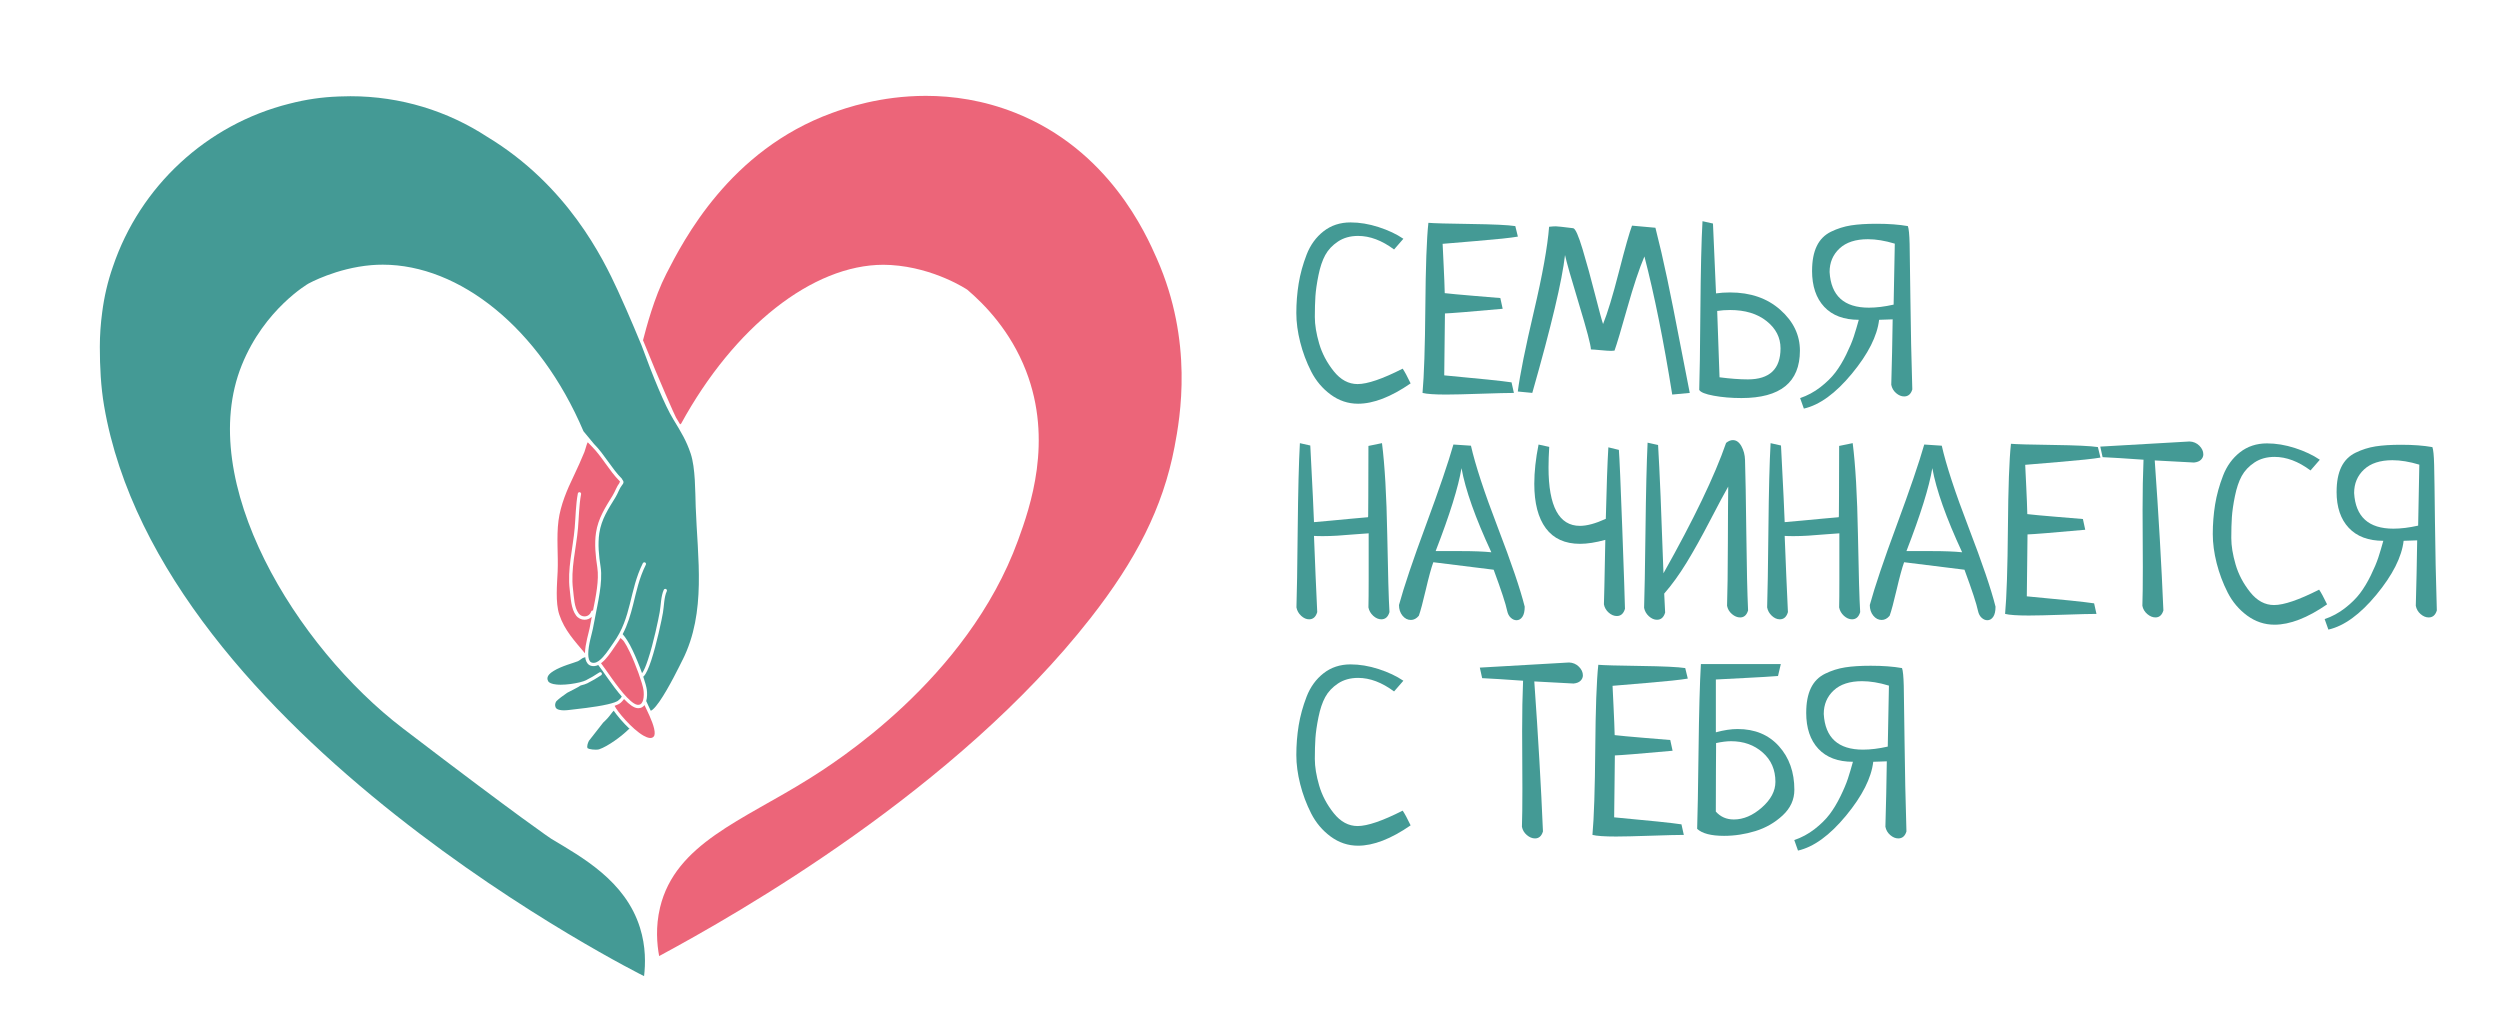 <?xml version="1.0" encoding="UTF-8"?> <svg xmlns="http://www.w3.org/2000/svg" width="180" height="74" viewBox="0 0 180 74" fill="none"><path d="M101.045 17.189L100.373 17.962C99.497 17.311 98.635 16.986 97.783 16.986C97.222 16.986 96.739 17.121 96.335 17.39C95.931 17.659 95.626 17.984 95.418 18.366C95.209 18.748 95.049 19.23 94.93 19.814C94.811 20.397 94.74 20.901 94.71 21.327C94.683 21.753 94.668 22.252 94.668 22.824C94.668 23.396 94.773 24.021 94.979 24.734C95.186 25.447 95.537 26.11 96.03 26.728C96.524 27.346 97.096 27.653 97.746 27.653C98.454 27.653 99.536 27.284 100.992 26.543C101.139 26.757 101.329 27.11 101.565 27.604C100.152 28.579 98.889 29.068 97.779 29.068C97.061 29.068 96.405 28.848 95.811 28.411C95.217 27.975 94.749 27.419 94.405 26.746C94.063 26.074 93.8 25.37 93.614 24.635C93.429 23.901 93.336 23.202 93.336 22.541C93.336 21.811 93.393 21.102 93.504 20.413C93.616 19.724 93.808 19.031 94.076 18.335C94.345 17.64 94.752 17.079 95.295 16.653C95.84 16.227 96.487 16.014 97.238 16.014C97.889 16.014 98.561 16.125 99.258 16.35C99.952 16.575 100.548 16.854 101.042 17.191L101.045 17.189Z" fill="#449A95"></path><path d="M108.832 27.534L109 28.291C108.563 28.291 107.77 28.311 106.62 28.349C105.471 28.388 104.637 28.408 104.122 28.408C103.292 28.408 102.725 28.368 102.422 28.291C102.533 27.057 102.601 24.994 102.625 22.1C102.647 19.207 102.72 17.187 102.844 16.043C103.226 16.076 104.237 16.105 105.88 16.127C107.523 16.149 108.598 16.2 109.102 16.279L109.287 17.035C108.782 17.125 107.774 17.231 106.258 17.355C104.745 17.48 103.948 17.545 103.869 17.556C103.88 17.814 103.906 18.342 103.944 19.137C103.985 19.934 104.008 20.59 104.021 21.106C104.403 21.152 105.098 21.215 106.107 21.3C107.116 21.384 107.755 21.437 108.024 21.459L108.192 22.232C105.825 22.446 104.44 22.557 104.036 22.568C104.036 23.062 104.027 23.811 104.01 24.814C103.994 25.818 103.985 26.556 103.985 27.026C106.553 27.262 108.168 27.43 108.83 27.53L108.832 27.534Z" fill="#449A95"></path><path d="M121.661 28.291L120.4 28.408C119.782 24.539 119.115 21.225 118.398 18.465C118.025 19.34 117.616 20.571 117.168 22.157C116.722 23.744 116.413 24.773 116.245 25.244C116.223 25.244 116.187 25.248 116.135 25.253C116.084 25.259 116.042 25.262 116.009 25.262C115.852 25.262 115.594 25.246 115.236 25.211C114.876 25.178 114.648 25.16 114.547 25.16C114.536 24.835 114.249 23.749 113.69 21.905C113.129 20.061 112.792 18.88 112.681 18.363C112.478 20.179 111.694 23.488 110.325 28.289L109.281 28.189C109.438 26.966 109.826 25.043 110.442 22.418C111.058 19.794 111.423 17.765 111.535 16.328C111.738 16.306 111.899 16.295 112.023 16.295C112.134 16.295 112.549 16.341 113.268 16.431C113.425 16.453 113.651 16.961 113.949 17.953C114.247 18.946 114.547 20.037 114.849 21.225C115.152 22.413 115.342 23.115 115.421 23.329C115.737 22.555 116.119 21.298 116.565 19.56C117.011 17.822 117.325 16.716 117.506 16.246C117.683 16.257 118.245 16.308 119.19 16.398C119.48 17.531 119.763 18.754 120.039 20.066C120.314 21.378 120.612 22.87 120.931 24.541C121.251 26.211 121.494 27.463 121.663 28.293L121.661 28.291Z" fill="#449A95"></path><path d="M122.578 15.926L123.334 16.094C123.345 16.308 123.418 17.984 123.554 21.124C123.855 21.08 124.192 21.056 124.561 21.056C126.038 21.056 127.246 21.475 128.185 22.31C129.125 23.145 129.594 24.125 129.594 25.245C129.594 27.523 128.189 28.66 125.382 28.66C124.654 28.66 123.989 28.603 123.384 28.491C122.779 28.38 122.433 28.239 122.344 28.071C122.377 27.13 122.406 25.22 122.428 22.343C122.45 19.466 122.501 17.328 122.58 15.924L122.578 15.926ZM123.638 22.387C123.716 24.776 123.773 26.368 123.806 27.165C124.579 27.265 125.259 27.316 125.842 27.316C127.412 27.316 128.198 26.571 128.198 25.079C128.198 24.306 127.864 23.652 127.196 23.12C126.529 22.588 125.652 22.321 124.564 22.321C124.228 22.321 123.919 22.343 123.64 22.389L123.638 22.387Z" fill="#449A95"></path><path d="M130.47 19.493C130.47 18.774 130.582 18.184 130.807 17.718C131.031 17.252 131.373 16.908 131.832 16.683C132.293 16.459 132.771 16.307 133.27 16.228C133.769 16.15 134.383 16.111 135.113 16.111C135.988 16.111 136.739 16.168 137.366 16.279C137.434 16.459 137.476 16.888 137.493 17.566C137.509 18.244 137.529 19.608 137.551 21.655C137.573 23.702 137.619 25.829 137.686 28.039C137.586 28.376 137.388 28.544 137.098 28.544C136.897 28.544 136.703 28.462 136.516 28.301C136.33 28.14 136.217 27.939 136.171 27.703C136.217 26.144 136.25 24.574 136.272 22.993C136.182 22.993 136.025 22.998 135.8 23.009C135.575 23.02 135.407 23.026 135.296 23.026C135.16 24.192 134.508 25.484 133.336 26.904C132.165 28.323 131.011 29.162 129.878 29.419L129.609 28.663C130.136 28.483 130.622 28.222 131.064 27.88C131.507 27.538 131.868 27.182 132.15 26.813C132.43 26.444 132.691 26.011 132.932 25.517C133.174 25.023 133.353 24.598 133.471 24.238C133.588 23.879 133.709 23.475 133.833 23.026C132.757 23.026 131.927 22.715 131.344 22.092C130.761 21.468 130.468 20.602 130.468 19.493H130.47ZM136.341 21.931L136.425 17.543C135.718 17.329 135.074 17.223 134.489 17.223C133.603 17.223 132.921 17.446 132.446 17.89C131.969 18.334 131.731 18.901 131.731 19.586C131.832 21.297 132.775 22.152 134.557 22.152C135.096 22.152 135.69 22.079 136.341 21.933V21.931Z" fill="#449A95"></path><path d="M98.527 32.107L99.503 31.906C99.704 33.487 99.831 35.682 99.882 38.493C99.933 41.303 99.986 43.162 100.042 44.07C99.942 44.417 99.745 44.591 99.454 44.591C99.253 44.591 99.059 44.507 98.873 44.339C98.688 44.17 98.573 43.968 98.527 43.734C98.538 43.33 98.544 42.657 98.544 41.714V38.4C98.295 38.411 97.95 38.437 97.504 38.475C97.06 38.515 96.654 38.545 96.286 38.568C95.921 38.59 95.574 38.601 95.248 38.601C94.956 38.601 94.742 38.596 94.607 38.585C94.629 39.269 94.669 40.237 94.724 41.487C94.78 42.738 94.819 43.598 94.841 44.07C94.74 44.417 94.545 44.591 94.256 44.591C94.057 44.591 93.865 44.507 93.684 44.339C93.501 44.17 93.388 43.968 93.344 43.734C93.377 42.769 93.408 40.897 93.435 38.115C93.463 35.333 93.516 33.264 93.592 31.908L94.34 32.076C94.34 32.109 94.342 32.164 94.349 32.235C94.355 32.308 94.358 32.367 94.358 32.413C94.502 35.172 94.585 36.9 94.607 37.594C94.989 37.561 95.398 37.525 95.831 37.485C96.264 37.446 96.743 37.401 97.268 37.349C97.793 37.298 98.2 37.263 98.493 37.24C98.504 37.24 98.509 37.183 98.509 37.072C98.509 36.96 98.511 36.505 98.518 35.708C98.524 34.911 98.527 33.712 98.527 32.107Z" fill="#449A95"></path><path d="M104.647 32.006L105.908 32.09C106.223 33.481 106.868 35.446 107.844 37.986C108.82 40.527 109.465 42.426 109.779 43.681C109.779 44.007 109.723 44.25 109.611 44.413C109.5 44.575 109.359 44.656 109.191 44.656C109.045 44.656 108.908 44.597 108.778 44.478C108.648 44.361 108.562 44.195 108.516 43.981C108.416 43.488 108.091 42.501 107.544 41.02C105.239 40.73 103.792 40.549 103.198 40.481C103.051 40.885 102.872 41.541 102.66 42.45C102.448 43.358 102.28 43.987 102.156 44.334C101.988 44.535 101.796 44.637 101.584 44.637C101.348 44.637 101.147 44.533 100.979 44.327C100.811 44.12 100.727 43.864 100.727 43.561C101.085 42.248 101.735 40.32 102.679 37.774C103.62 35.228 104.276 33.305 104.647 32.004V32.006ZM105.228 33.706C105.004 35.062 104.384 37.054 103.366 39.679H105.245C106.095 39.679 106.806 39.706 107.376 39.763C106.224 37.284 105.508 35.265 105.228 33.706Z" fill="#449A95"></path><path d="M115.802 32.207L116.559 32.392C116.605 32.964 116.685 34.855 116.804 38.071C116.921 41.284 116.987 43.205 116.998 43.833C116.897 44.181 116.7 44.354 116.409 44.354C116.208 44.354 116.014 44.272 115.828 44.111C115.643 43.949 115.528 43.749 115.482 43.514C115.493 43.324 115.528 41.775 115.583 38.871C114.886 39.061 114.281 39.156 113.766 39.156C112.679 39.156 111.856 38.783 111.302 38.038C110.747 37.292 110.469 36.223 110.469 34.834C110.469 33.971 110.571 33.028 110.776 32.008L111.545 32.176C111.512 32.704 111.494 33.2 111.494 33.66C111.494 36.46 112.249 37.862 113.757 37.862C114.26 37.862 114.879 37.694 115.618 37.356C115.674 35.016 115.735 33.3 115.802 32.209V32.207Z" fill="#449A95"></path><path d="M118.625 31.872L119.382 32.04C119.494 33.89 119.623 36.97 119.77 41.276C121.957 37.385 123.46 34.255 124.279 31.889C124.447 31.753 124.609 31.688 124.767 31.688C125.013 31.688 125.218 31.834 125.381 32.124C125.543 32.417 125.631 32.748 125.642 33.117C125.675 34.16 125.706 35.921 125.735 38.399C125.763 40.877 125.805 42.729 125.862 43.952C125.761 44.288 125.569 44.456 125.289 44.456C125.088 44.456 124.891 44.374 124.701 44.213C124.511 44.05 124.392 43.851 124.348 43.615C124.381 42.639 124.401 41.142 124.407 39.123C124.412 37.103 124.421 35.742 124.432 35.034C124.185 35.46 123.754 36.268 123.136 37.456C122.519 38.646 121.95 39.666 121.429 40.517C120.908 41.369 120.373 42.109 119.823 42.738L119.89 44.102C119.79 44.449 119.592 44.623 119.302 44.623C119.101 44.623 118.907 44.538 118.72 44.37C118.536 44.202 118.421 43.999 118.375 43.765C118.408 42.813 118.443 40.945 118.476 38.163C118.508 35.381 118.56 33.285 118.627 31.87L118.625 31.872Z" fill="#449A95"></path><path d="M132.418 32.107L133.394 31.906C133.595 33.487 133.721 35.682 133.772 38.493C133.823 41.303 133.876 43.162 133.933 44.07C133.833 44.417 133.635 44.591 133.345 44.591C133.144 44.591 132.95 44.507 132.763 44.339C132.579 44.17 132.464 43.968 132.418 43.734C132.429 43.33 132.434 42.657 132.434 41.714V38.4C132.186 38.411 131.84 38.437 131.394 38.475C130.95 38.515 130.544 38.545 130.177 38.568C129.812 38.59 129.464 38.601 129.139 38.601C128.846 38.601 128.633 38.596 128.497 38.585C128.519 39.269 128.56 40.237 128.614 41.487C128.671 42.738 128.709 43.598 128.731 44.07C128.631 44.417 128.435 44.591 128.146 44.591C127.947 44.591 127.755 44.507 127.574 44.339C127.392 44.17 127.278 43.968 127.234 43.734C127.267 42.769 127.298 40.897 127.326 38.115C127.353 35.333 127.406 33.264 127.483 31.908L128.231 32.076C128.231 32.109 128.232 32.164 128.24 32.235C128.245 32.308 128.249 32.367 128.249 32.413C128.393 35.172 128.475 36.9 128.497 37.594C128.879 37.561 129.289 37.525 129.722 37.485C130.155 37.446 130.634 37.401 131.159 37.349C131.683 37.298 132.091 37.263 132.383 37.24C132.394 37.24 132.4 37.183 132.4 37.072C132.4 36.96 132.401 36.505 132.409 35.708C132.414 34.911 132.418 33.712 132.418 32.107Z" fill="#449A95"></path><path d="M138.546 32.006L139.807 32.09C140.121 33.481 140.766 35.446 141.742 37.986C142.718 40.527 143.364 42.426 143.678 43.681C143.678 44.007 143.621 44.25 143.51 44.413C143.398 44.575 143.258 44.656 143.089 44.656C142.943 44.656 142.806 44.597 142.676 44.478C142.547 44.361 142.461 44.195 142.415 43.981C142.314 43.488 141.989 42.501 141.443 41.02C139.138 40.73 137.69 40.549 137.096 40.481C136.95 40.885 136.771 41.541 136.559 42.45C136.347 43.358 136.179 43.987 136.054 44.334C135.886 44.535 135.694 44.637 135.482 44.637C135.246 44.637 135.045 44.533 134.877 44.327C134.709 44.12 134.625 43.864 134.625 43.561C134.983 42.248 135.634 40.32 136.577 37.774C137.518 35.228 138.175 33.305 138.546 32.004V32.006ZM139.127 33.706C138.902 35.062 138.282 37.054 137.264 39.679H139.143C139.993 39.679 140.704 39.706 141.274 39.763C140.123 37.284 139.406 35.265 139.127 33.706Z" fill="#449A95"></path><path d="M150.777 43.444L150.945 44.201C150.508 44.201 149.715 44.221 148.566 44.26C147.416 44.298 146.582 44.318 146.067 44.318C145.237 44.318 144.671 44.278 144.367 44.201C144.479 42.967 144.546 40.904 144.57 38.01C144.592 35.117 144.665 33.097 144.789 31.953C145.171 31.986 146.182 32.015 147.825 32.037C149.468 32.059 150.543 32.11 151.048 32.189L151.232 32.946C150.728 33.035 149.719 33.141 148.204 33.266C146.69 33.39 145.893 33.456 145.815 33.467C145.826 33.724 145.851 34.252 145.89 35.047C145.93 35.844 145.954 36.501 145.966 37.016C146.348 37.062 147.043 37.126 148.052 37.21C149.061 37.294 149.701 37.347 149.969 37.369L150.137 38.142C147.77 38.356 146.385 38.467 145.981 38.478C145.981 38.972 145.972 39.721 145.956 40.725C145.939 41.728 145.93 42.466 145.93 42.936C148.498 43.172 150.114 43.34 150.775 43.441L150.777 43.444Z" fill="#449A95"></path><path d="M151.387 32.913L151.219 32.156L157.645 31.787C157.925 31.798 158.161 31.899 158.353 32.09C158.543 32.281 158.639 32.489 158.639 32.714C158.639 32.86 158.583 32.988 158.471 33.101C158.36 33.213 158.192 33.28 157.967 33.302L155.141 33.151C155.421 37.11 155.629 40.71 155.764 43.951C155.664 44.287 155.472 44.455 155.192 44.455C154.989 44.455 154.794 44.373 154.604 44.212C154.414 44.05 154.295 43.85 154.251 43.615C154.273 43.01 154.284 42.09 154.284 40.855C154.284 40.394 154.28 39.705 154.275 38.786C154.269 37.866 154.266 37.175 154.266 36.717C154.266 35.382 154.288 34.176 154.333 33.099C153.067 33.01 152.085 32.948 151.389 32.915L151.387 32.913Z" fill="#449A95"></path><path d="M167.03 33.099L166.357 33.872C165.482 33.221 164.619 32.896 163.767 32.896C163.206 32.896 162.724 33.032 162.32 33.3C161.916 33.569 161.611 33.894 161.402 34.276C161.194 34.658 161.033 35.141 160.914 35.724C160.795 36.307 160.724 36.811 160.695 37.237C160.667 37.663 160.653 38.162 160.653 38.734C160.653 39.306 160.757 39.931 160.963 40.644C161.17 41.357 161.521 42.02 162.014 42.638C162.508 43.256 163.08 43.563 163.731 43.563C164.438 43.563 165.52 43.194 166.977 42.454C167.123 42.667 167.313 43.02 167.549 43.514C166.136 44.49 164.873 44.978 163.764 44.978C163.045 44.978 162.389 44.758 161.795 44.322C161.201 43.885 160.733 43.329 160.39 42.657C160.048 41.984 159.785 41.28 159.598 40.545C159.414 39.811 159.32 39.112 159.32 38.451C159.32 37.721 159.377 37.012 159.488 36.323C159.6 35.634 159.792 34.941 160.061 34.245C160.329 33.55 160.737 32.989 161.28 32.563C161.824 32.138 162.471 31.924 163.223 31.924C163.873 31.924 164.546 32.035 165.242 32.26C165.937 32.485 166.533 32.765 167.026 33.101L167.03 33.099Z" fill="#449A95"></path><path d="M168.236 35.405C168.236 34.687 168.347 34.096 168.572 33.63C168.797 33.164 169.139 32.82 169.598 32.596C170.058 32.371 170.537 32.219 171.036 32.14C171.535 32.062 172.149 32.023 172.878 32.023C173.754 32.023 174.505 32.08 175.132 32.192C175.2 32.371 175.242 32.8 175.258 33.478C175.275 34.156 175.295 35.52 175.317 37.567C175.339 39.614 175.384 41.742 175.452 43.951C175.351 44.288 175.154 44.456 174.863 44.456C174.662 44.456 174.469 44.374 174.282 44.213C174.096 44.052 173.982 43.851 173.937 43.615C173.982 42.056 174.015 40.486 174.037 38.905C173.948 38.905 173.79 38.91 173.566 38.921C173.341 38.932 173.173 38.938 173.061 38.938C172.926 40.104 172.273 41.396 171.102 42.816C169.93 44.235 168.777 45.074 167.644 45.331L167.375 44.575C167.901 44.396 168.388 44.134 168.83 43.792C169.272 43.451 169.634 43.094 169.916 42.725C170.195 42.356 170.457 41.923 170.698 41.429C170.939 40.936 171.118 40.51 171.237 40.15C171.354 39.791 171.475 39.388 171.599 38.938C170.522 38.938 169.693 38.627 169.11 38.004C168.526 37.381 168.234 36.514 168.234 35.405H168.236ZM174.107 37.843L174.191 33.455C173.483 33.241 172.84 33.135 172.255 33.135C171.369 33.135 170.687 33.358 170.212 33.802C169.735 34.246 169.497 34.813 169.497 35.498C169.598 37.209 170.541 38.064 172.323 38.064C172.862 38.064 173.456 37.991 174.107 37.845V37.843Z" fill="#449A95"></path><path d="M101.045 49.011L100.373 49.784C99.497 49.134 98.635 48.808 97.783 48.808C97.222 48.808 96.739 48.944 96.335 49.212C95.931 49.481 95.626 49.806 95.418 50.188C95.209 50.57 95.049 51.053 94.93 51.636C94.811 52.219 94.74 52.723 94.71 53.149C94.683 53.575 94.668 54.074 94.668 54.646C94.668 55.218 94.773 55.843 94.979 56.556C95.186 57.269 95.537 57.932 96.03 58.55C96.524 59.168 97.096 59.475 97.746 59.475C98.454 59.475 99.536 59.106 100.992 58.366C101.139 58.58 101.329 58.932 101.565 59.426C100.152 60.402 98.889 60.89 97.779 60.89C97.061 60.89 96.405 60.67 95.811 60.234C95.217 59.797 94.749 59.241 94.405 58.569C94.063 57.896 93.8 57.192 93.614 56.458C93.429 55.723 93.336 55.025 93.336 54.363C93.336 53.634 93.393 52.924 93.504 52.235C93.616 51.546 93.808 50.854 94.076 50.157C94.345 49.463 94.752 48.901 95.295 48.476C95.84 48.05 96.487 47.836 97.238 47.836C97.889 47.836 98.561 47.947 99.258 48.172C99.952 48.397 100.548 48.677 101.042 49.013L101.045 49.011Z" fill="#449A95"></path><path d="M106.715 48.825L106.547 48.068L112.973 47.699C113.253 47.71 113.489 47.811 113.681 48.003C113.871 48.193 113.968 48.401 113.968 48.626C113.968 48.772 113.911 48.9 113.799 49.013C113.688 49.125 113.52 49.193 113.295 49.214L110.469 49.063C110.749 53.022 110.957 56.622 111.093 59.863C110.992 60.199 110.8 60.367 110.52 60.367C110.318 60.367 110.122 60.285 109.932 60.124C109.742 59.962 109.623 59.762 109.579 59.527C109.601 58.922 109.612 58.002 109.612 56.767C109.612 56.306 109.608 55.617 109.603 54.698C109.597 53.778 109.594 53.087 109.594 52.629C109.594 51.294 109.616 50.088 109.661 49.012C108.395 48.922 107.413 48.86 106.717 48.827L106.715 48.825Z" fill="#449A95"></path><path d="M121.066 59.356L121.234 60.113C120.798 60.113 120.004 60.133 118.855 60.172C117.705 60.21 116.871 60.23 116.356 60.23C115.526 60.23 114.96 60.19 114.656 60.113C114.768 58.879 114.835 56.816 114.859 53.922C114.881 51.029 114.954 49.009 115.078 47.865C115.46 47.898 116.471 47.927 118.114 47.949C119.758 47.971 120.832 48.022 121.337 48.101L121.521 48.858C121.017 48.947 120.008 49.053 118.493 49.178C116.979 49.302 116.182 49.368 116.104 49.379C116.115 49.636 116.14 50.165 116.179 50.96C116.219 51.757 116.243 52.413 116.256 52.928C116.638 52.974 117.332 53.038 118.341 53.122C119.35 53.206 119.99 53.259 120.258 53.281L120.426 54.054C118.06 54.268 116.674 54.379 116.27 54.39C116.27 54.884 116.261 55.633 116.245 56.637C116.228 57.64 116.219 58.379 116.219 58.848C118.787 59.084 120.403 59.252 121.064 59.353L121.066 59.356Z" fill="#449A95"></path><path d="M128.218 47.815L128.017 48.672C127.445 48.717 126.699 48.761 125.78 48.807C124.86 48.853 124.114 48.891 123.542 48.924V52.726C124.114 52.569 124.635 52.49 125.107 52.49C126.352 52.49 127.344 52.903 128.084 53.727C128.825 54.552 129.194 55.597 129.194 56.865C129.194 57.573 128.914 58.187 128.353 58.708C127.792 59.229 127.139 59.605 126.394 59.836C125.648 60.066 124.893 60.181 124.131 60.181C123.201 60.181 122.555 60.013 122.195 59.677C122.228 58.712 122.263 56.833 122.296 54.04C122.329 51.247 122.385 49.172 122.464 47.815H128.218ZM123.557 53.501V53.886C123.557 54.131 123.553 54.634 123.548 55.391C123.542 56.149 123.539 57.163 123.539 58.434C123.875 58.812 124.306 59.002 124.835 59.002C125.529 59.002 126.202 58.715 126.854 58.141C127.505 57.567 127.83 56.951 127.83 56.293C127.83 55.423 127.525 54.718 126.913 54.179C126.3 53.638 125.542 53.367 124.634 53.367C124.33 53.367 123.972 53.411 123.557 53.501Z" fill="#449A95"></path><path d="M130.048 51.315C130.048 50.597 130.16 50.006 130.385 49.54C130.61 49.074 130.951 48.73 131.41 48.506C131.871 48.281 132.35 48.129 132.849 48.051C133.347 47.972 133.962 47.934 134.691 47.934C135.566 47.934 136.318 47.99 136.945 48.102C137.012 48.281 137.054 48.71 137.071 49.389C137.087 50.067 137.107 51.43 137.129 53.477C137.151 55.524 137.197 57.652 137.264 59.862C137.164 60.198 136.966 60.366 136.676 60.366C136.475 60.366 136.281 60.284 136.095 60.123C135.908 59.962 135.795 59.761 135.749 59.525C135.795 57.966 135.828 56.396 135.85 54.815C135.76 54.815 135.603 54.821 135.378 54.832C135.153 54.843 134.985 54.848 134.874 54.848C134.738 56.014 134.086 57.306 132.914 58.727C131.743 60.145 130.589 60.984 129.456 61.242L129.188 60.485C129.714 60.306 130.2 60.044 130.642 59.703C131.085 59.361 131.447 59.004 131.728 58.635C132.008 58.266 132.269 57.833 132.51 57.339C132.752 56.846 132.931 56.42 133.05 56.06C133.167 55.702 133.287 55.298 133.411 54.848C132.335 54.848 131.505 54.537 130.922 53.914C130.339 53.291 130.047 52.424 130.047 51.315H130.048ZM135.919 53.753L136.003 49.365C135.296 49.151 134.653 49.045 134.068 49.045C133.181 49.045 132.499 49.268 132.024 49.712C131.547 50.156 131.31 50.723 131.31 51.408C131.41 53.119 132.353 53.974 134.135 53.974C134.674 53.974 135.268 53.901 135.919 53.755V53.753Z" fill="#449A95"></path><path d="M42.587 44.517C42.594 44.481 42.602 44.444 42.607 44.408C42.466 44.55 42.278 44.622 42.088 44.622C41.86 44.622 41.629 44.519 41.478 44.316C41.107 43.823 41.094 43.044 41.021 42.461C40.836 40.993 41.251 39.473 41.377 38.02C41.448 37.192 41.452 36.353 41.604 35.534C41.615 35.477 41.664 35.437 41.721 35.437C41.728 35.437 41.735 35.437 41.743 35.439C41.807 35.452 41.85 35.514 41.838 35.578C41.688 36.388 41.686 37.221 41.615 38.04C41.49 39.477 41.075 40.979 41.258 42.432C41.293 42.712 41.311 43.041 41.366 43.357C41.417 43.657 41.501 43.947 41.669 44.172C41.774 44.311 41.931 44.38 42.088 44.38C42.287 44.38 42.485 44.265 42.562 44.035C42.578 43.986 42.624 43.955 42.673 43.955C42.68 43.955 42.689 43.955 42.697 43.956C42.898 42.956 43.145 41.758 43.006 40.851C42.881 40.043 42.79 39.164 42.912 38.351C43.068 37.312 43.587 36.53 44.122 35.657C44.298 35.368 44.395 35.035 44.605 34.768C44.605 34.73 44.62 34.691 44.64 34.657C44.629 34.651 44.616 34.644 44.607 34.635C43.868 33.896 43.347 32.88 42.596 32.129C42.503 32.036 42.41 31.939 42.318 31.844C42.287 31.889 42.264 31.957 42.238 32.032C42.172 32.22 42.121 32.443 42.079 32.542C41.838 33.116 41.589 33.693 41.317 34.253C40.827 35.26 40.359 36.36 40.211 37.486C40.056 38.683 40.202 39.943 40.151 41.149C40.11 42.054 39.979 43.381 40.269 44.252C40.648 45.386 41.375 46.151 42.117 47.036C42.13 46.371 42.404 45.501 42.45 45.245C42.492 45 42.545 44.759 42.589 44.516L42.587 44.517Z" fill="#EC6579"></path><path d="M45.324 46.903C45.779 47.849 46.267 49.213 46.331 49.679C46.357 49.867 46.37 50.162 46.304 50.405C46.253 50.591 46.152 50.748 45.946 50.748C45.933 50.748 45.92 50.748 45.905 50.748C45.827 50.741 45.741 50.704 45.648 50.646C45.487 50.547 45.313 50.39 45.132 50.202C44.416 49.451 43.619 48.193 43.273 47.754C43.368 47.683 43.465 47.595 43.557 47.498C43.882 47.153 44.169 46.687 44.346 46.437C44.467 46.27 44.573 46.106 44.672 45.94C44.688 45.95 44.706 45.963 44.723 45.978C44.796 46.035 44.853 46.097 44.898 46.151C44.913 46.17 44.926 46.188 44.938 46.206C45.054 46.374 45.185 46.619 45.322 46.903H45.324Z" fill="#EC6579"></path><path d="M49.146 47.508C48.985 47.828 48.168 49.524 47.48 50.511C47.309 50.756 47.148 50.957 47.007 51.077C46.949 51.127 46.899 51.161 46.854 51.172C46.72 50.889 46.6 50.646 46.543 50.507C46.539 50.498 46.534 50.491 46.528 50.483C46.607 50.206 46.598 49.864 46.569 49.646C46.543 49.454 46.448 49.116 46.313 48.716C46.325 48.71 46.338 48.701 46.349 48.692C46.517 48.524 46.706 48.1 46.883 47.566C47.279 46.369 47.647 44.611 47.733 44.11C47.815 43.64 47.806 43.001 48.009 42.566C48.036 42.507 48.009 42.436 47.95 42.407C47.934 42.399 47.917 42.397 47.901 42.397C47.857 42.397 47.813 42.421 47.793 42.467C47.583 42.918 47.585 43.582 47.499 44.07C47.413 44.565 47.051 46.309 46.656 47.491C46.512 47.93 46.366 48.29 46.227 48.471C46.033 47.925 45.782 47.305 45.539 46.802C45.411 46.532 45.282 46.296 45.167 46.119C45.167 46.115 45.163 46.115 45.163 46.111C45.112 46.025 45.051 45.936 44.98 45.843C44.931 45.777 44.88 45.715 44.832 45.66C45.2 44.958 45.402 44.256 45.581 43.547C45.821 42.596 46.011 41.637 46.501 40.657C46.53 40.599 46.506 40.528 46.446 40.496C46.43 40.487 46.411 40.484 46.393 40.484C46.349 40.484 46.307 40.507 46.285 40.549C45.788 41.546 45.593 42.522 45.349 43.489C45.112 44.433 44.83 45.366 44.158 46.298C43.982 46.543 43.703 46.998 43.386 47.336C43.194 47.541 42.993 47.703 42.787 47.722C42.767 47.722 42.75 47.725 42.732 47.725C42.659 47.725 42.599 47.709 42.551 47.681C42.482 47.639 42.436 47.566 42.407 47.478C42.37 47.373 42.355 47.245 42.354 47.102C42.35 46.446 42.639 45.548 42.684 45.289C42.727 45.044 42.779 44.804 42.825 44.561C43.03 43.457 43.414 41.924 43.244 40.818C43.123 40.032 43.032 39.18 43.151 38.389C43.3 37.382 43.809 36.629 44.328 35.783C44.499 35.503 44.589 35.178 44.794 34.918C44.971 34.73 44.863 34.587 44.81 34.547C44.81 34.518 44.797 34.49 44.776 34.468C44.039 33.73 43.516 32.714 42.767 31.963L42.01 31.049C38.841 23.599 33.074 19.057 27.56 19.057C27.287 19.057 27.013 19.068 26.739 19.09C24.217 19.302 22.213 20.415 22.213 20.415C22.213 20.415 19.044 22.232 17.408 26.289C14.027 34.677 21.303 46.554 29.009 52.443C37.592 58.999 39.67 60.379 39.67 60.379C41.906 61.726 45.017 63.411 46.077 66.787C46.512 68.167 46.473 69.426 46.373 70.282C46.373 70.282 11.552 52.976 7.495 29.223C7.262 27.859 7.188 26.413 7.188 24.97C7.188 24.127 7.248 23.301 7.357 22.491C7.5 21.369 7.754 20.27 8.129 19.201C10.079 13.422 14.873 8.955 20.848 7.463H20.852C22.04 7.153 23.195 6.995 24.299 6.952H24.31C24.346 6.948 24.385 6.948 24.422 6.946C24.69 6.935 24.959 6.928 25.231 6.928C28.863 6.928 32.242 8.001 35.074 9.848C40.86 13.345 43.414 18.596 44.479 20.91C44.876 21.767 45.304 22.76 45.635 23.537C45.965 24.313 46.196 24.878 46.196 24.878C47.011 27.104 47.87 29.195 48.473 30.182C49.052 31.133 49.42 31.732 49.73 32.663C50.074 33.697 50.052 35.386 50.091 36.486C50.222 40.173 50.871 44.062 49.149 47.508H49.146Z" fill="#449A95"></path><path d="M44.186 51.17C44.148 51.212 44.096 51.272 44.095 51.272C43.938 51.475 43.789 51.685 43.601 51.861C43.556 51.903 43.497 51.959 43.431 52.025C43.164 52.369 42.773 52.855 42.402 53.339C42.356 53.432 42.32 53.524 42.3 53.608C42.278 53.701 42.272 53.789 42.3 53.862C42.303 53.871 42.314 53.875 42.324 53.88C42.353 53.898 42.389 53.911 42.433 53.924C42.567 53.961 42.744 53.977 42.888 53.977C42.996 53.977 43.088 53.968 43.13 53.953C43.773 53.739 44.769 52.999 45.25 52.519C45.274 52.495 45.303 52.484 45.334 52.484C44.857 52.034 44.418 51.508 44.184 51.166L44.186 51.17Z" fill="#449A95"></path><path d="M44.544 50.411C44.427 50.528 44.131 50.623 43.76 50.709C42.835 50.927 41.459 51.056 40.965 51.119C40.874 51.13 40.742 51.144 40.605 51.144C40.495 51.144 40.379 51.135 40.274 51.109C40.15 51.08 40.04 51.027 39.998 50.918C39.94 50.76 39.971 50.62 40.055 50.49C40.232 50.313 40.538 50.086 40.834 49.883C41.219 49.669 41.621 49.495 41.806 49.355C42.018 49.304 42.19 49.247 42.29 49.196C42.636 49.022 42.97 48.825 43.285 48.615C43.339 48.578 43.354 48.505 43.318 48.45C43.294 48.413 43.255 48.395 43.217 48.395C43.193 48.395 43.171 48.403 43.151 48.415C42.846 48.62 42.519 48.814 42.182 48.982C42.093 49.026 41.943 49.077 41.76 49.123H41.757C41.74 49.123 41.72 49.126 41.704 49.136C41.327 49.225 40.823 49.3 40.377 49.3C40.261 49.3 40.152 49.296 40.05 49.283C39.901 49.267 39.77 49.242 39.664 49.196C39.576 49.159 39.507 49.114 39.47 49.048C39.304 48.75 39.53 48.514 39.854 48.311C40.428 47.953 41.333 47.723 41.614 47.606C41.685 47.576 41.775 47.503 41.866 47.439C41.901 47.414 41.936 47.39 41.969 47.373C41.985 47.366 41.998 47.357 42.011 47.357H42.014C42.014 47.357 42.022 47.357 42.025 47.357C42.069 47.357 42.109 47.331 42.13 47.295C42.16 47.562 42.256 47.774 42.429 47.882C42.511 47.931 42.612 47.96 42.734 47.96C42.758 47.96 42.784 47.96 42.809 47.957C42.897 47.949 42.985 47.92 43.073 47.88C43.38 48.258 44.091 49.375 44.769 50.152C44.749 50.19 44.719 50.234 44.683 50.28C44.641 50.331 44.595 50.369 44.557 50.397C44.549 50.402 44.542 50.408 44.535 50.413L44.544 50.411Z" fill="#449A95"></path><path d="M47.136 52.823C47.132 52.907 47.112 52.98 47.068 53.03C47.006 53.105 46.924 53.134 46.829 53.134C46.816 53.134 46.802 53.134 46.789 53.134C46.65 53.123 46.495 53.059 46.326 52.964C45.489 52.483 44.427 51.204 44.25 50.82C44.44 50.754 44.59 50.683 44.679 50.606C44.689 50.597 44.698 50.59 44.709 50.581C44.738 50.555 44.769 50.526 44.797 50.493C44.849 50.436 44.893 50.381 44.932 50.33C44.943 50.343 44.956 50.354 44.967 50.367C45.306 50.723 45.635 50.962 45.889 50.986C45.913 50.99 45.937 50.99 45.959 50.99C46.16 50.99 46.303 50.902 46.403 50.767C46.59 51.169 46.97 51.9 47.098 52.467C47.127 52.598 47.143 52.719 47.136 52.823Z" fill="#EC6579"></path><path d="M78.524 44.496C81.779 40.332 83.73 36.567 84.565 32.186C84.98 30.013 85.932 24.604 83.298 18.633C82.508 16.842 79.849 10.79 73.079 8.114C70.789 7.209 68.594 6.902 66.66 6.902C63.383 6.902 60.859 7.785 59.894 8.138C52.529 10.825 49.218 17.29 47.977 19.711C47.088 21.444 46.523 23.63 46.297 24.498C47.512 27.51 48.596 29.938 48.671 30.06C48.721 30.142 48.772 30.228 48.772 30.228C48.806 30.287 48.843 30.347 48.88 30.407L48.967 30.554L49.042 30.501C52.846 23.548 58.495 19.064 63.609 19.064C63.789 19.064 63.966 19.07 64.143 19.081C67.302 19.276 69.645 20.859 69.645 20.859C70.886 21.916 72.754 23.817 73.871 26.695C75.83 31.751 74.179 36.49 73.297 38.908C69.637 48.941 60.016 54.969 58.227 56.089C53.474 59.067 48.629 60.741 47.525 65.334C47.187 66.745 47.304 67.999 47.458 68.836C53.1 65.798 68.864 56.85 78.522 44.498L78.524 44.496Z" fill="#EC6579"></path></svg> 